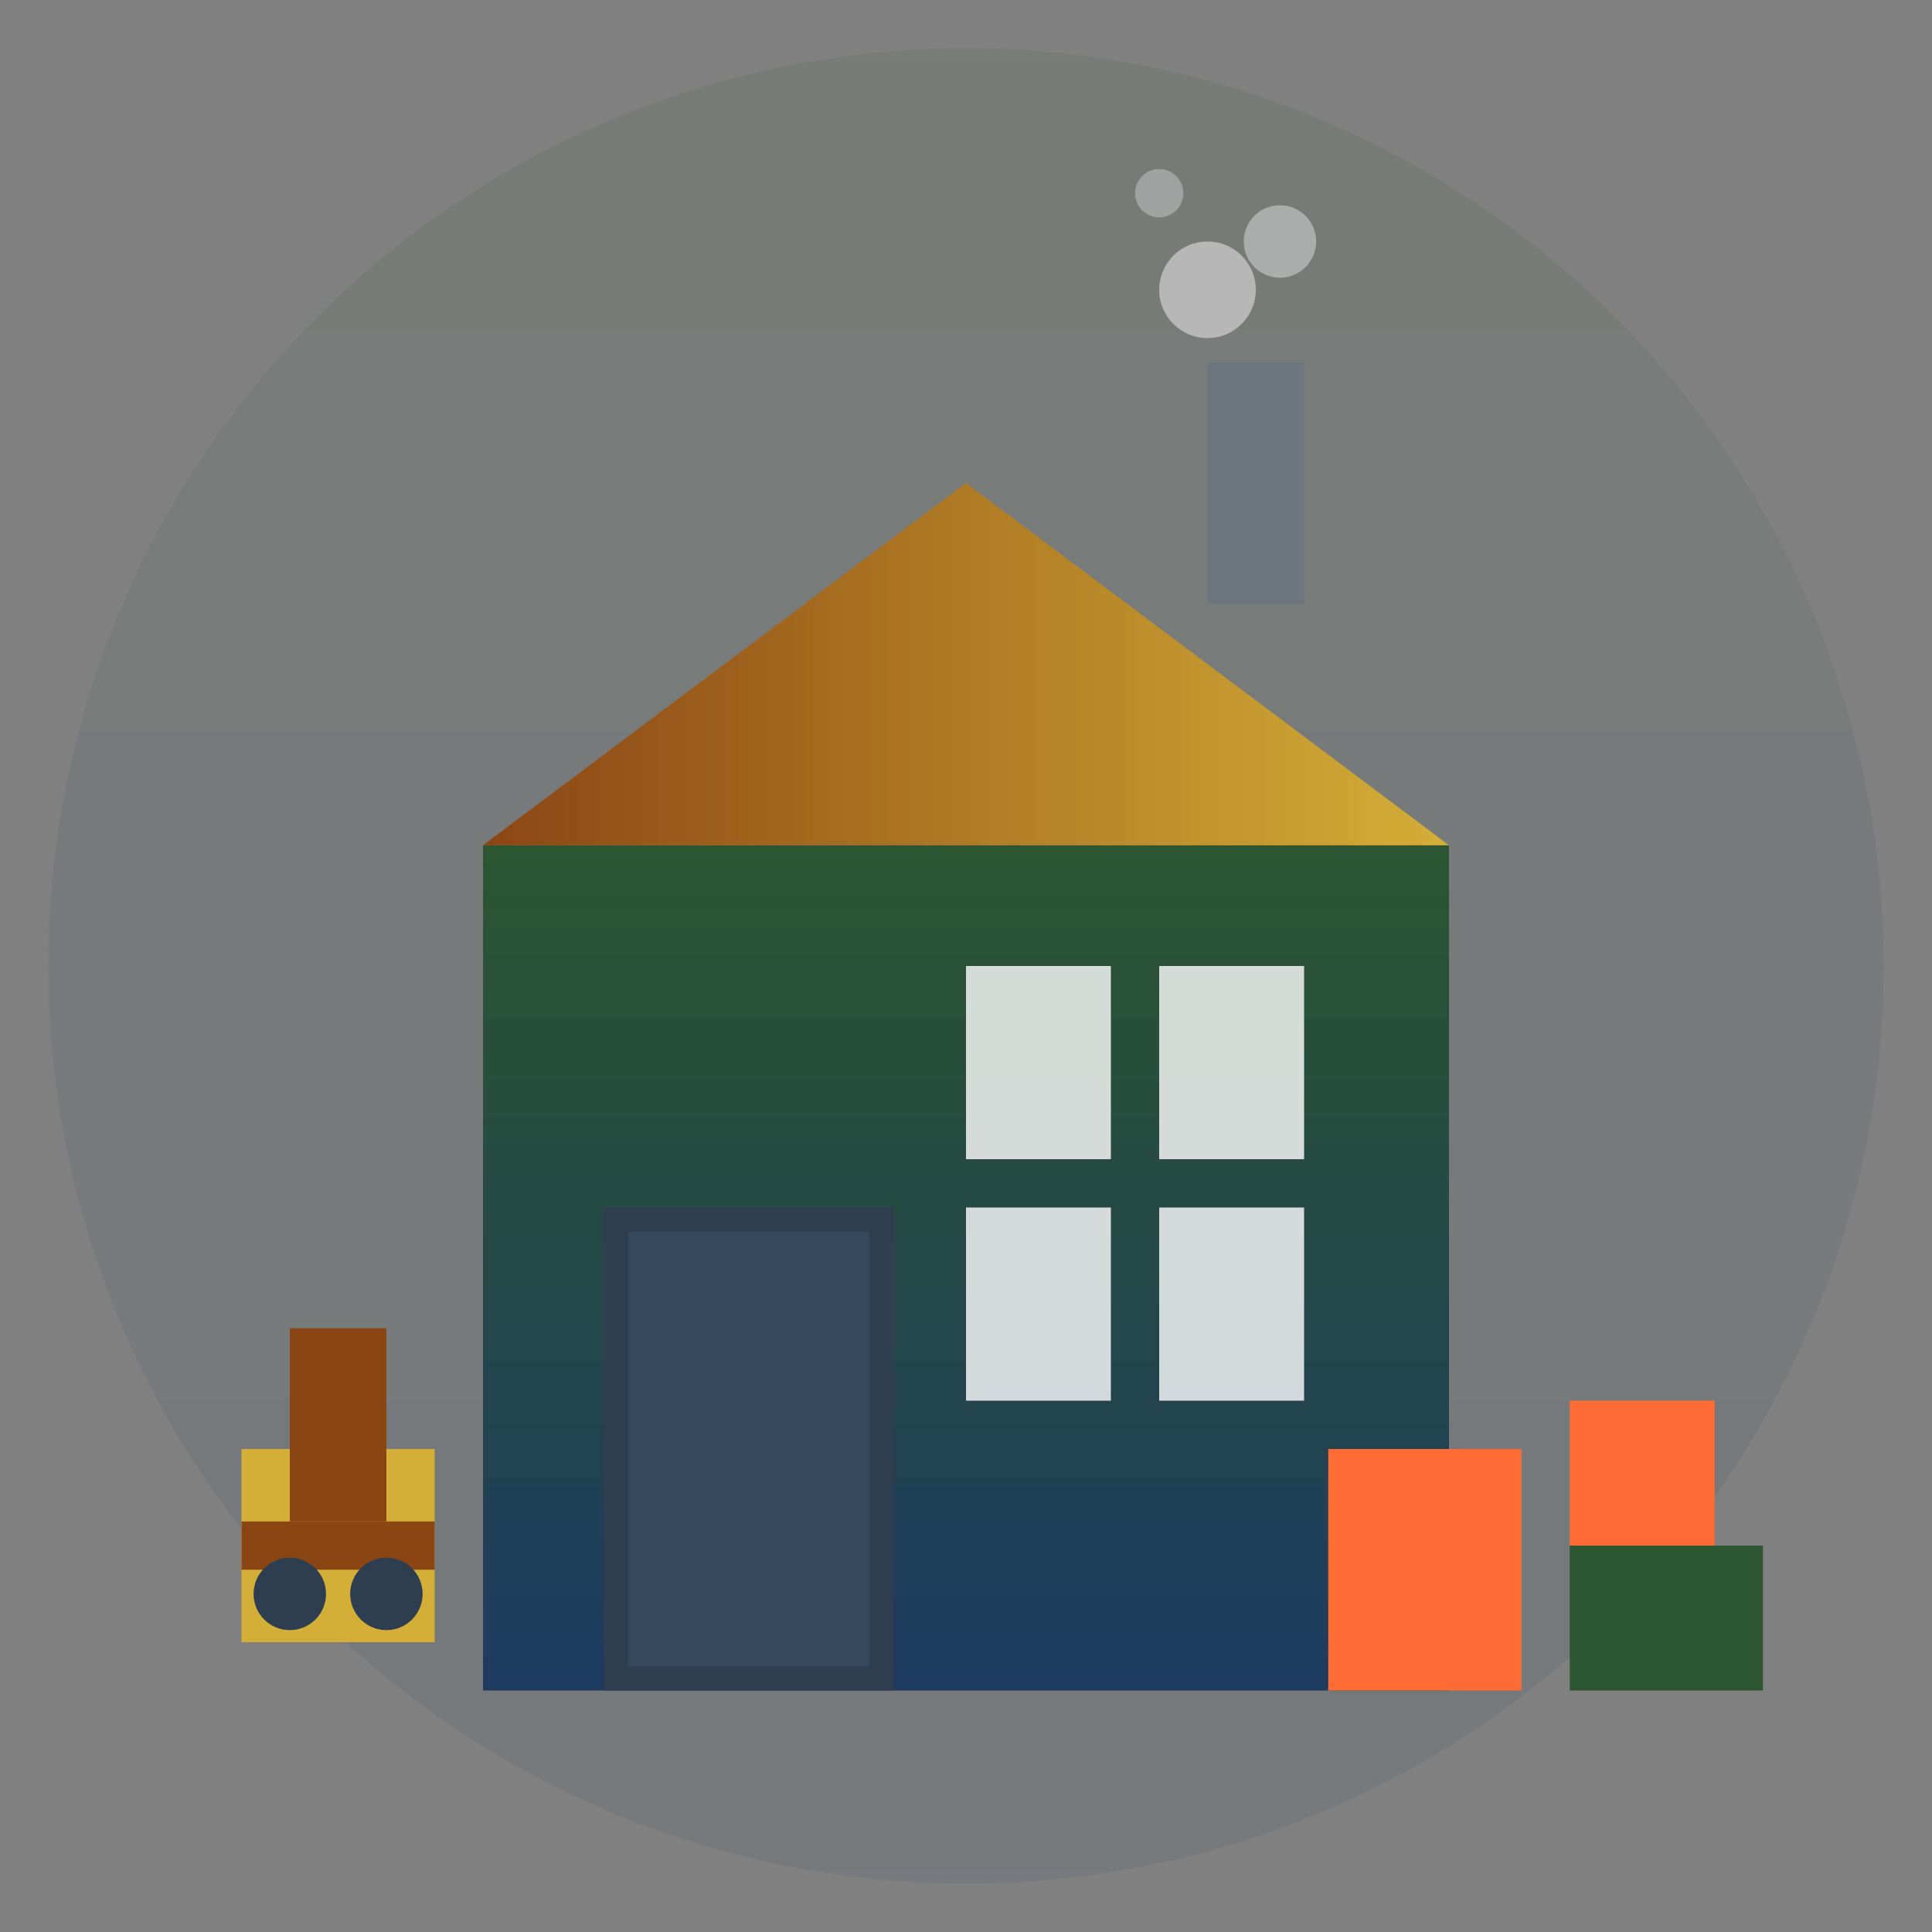 <svg width="80" height="80" viewBox="0 0 80 80" fill="none" xmlns="http://www.w3.org/2000/svg">
  <rect x="0" y="0" width="80" height="80" fill="#808080" stroke="none"/>
  <defs>
    <linearGradient id="warehouseGradient" x1="0%" y1="0%" x2="0%" y2="100%">
      <stop offset="0%" style="stop-color:#2c5530;stop-opacity:1" />
      <stop offset="100%" style="stop-color:#1e3a5f;stop-opacity:1" />
    </linearGradient>
    <linearGradient id="roofGradient" x1="0%" y1="0%" x2="100%" y2="0%">
      <stop offset="0%" style="stop-color:#8b4513;stop-opacity:1" />
      <stop offset="100%" style="stop-color:#d4af37;stop-opacity:1" />
    </linearGradient>
  </defs>
  
  <!-- Background circle -->
  <circle cx="40" cy="40" r="38" fill="url(#warehouseGradient)" opacity="0.1"/>
  
  <!-- Main warehouse building -->
  <rect x="20" y="35" width="40" height="35" fill="url(#warehouseGradient)"/>
  
  <!-- Roof -->
  <polygon points="20,35 40,20 60,35" fill="url(#roofGradient)"/>
  
  <!-- Large door -->
  <rect x="25" y="50" width="12" height="20" fill="#2c3e50"/>
  <rect x="26" y="51" width="10" height="18" fill="#34495e"/>
  
  <!-- Windows -->
  <rect x="40" y="40" width="6" height="8" fill="#ffffff" opacity="0.8"/>
  <rect x="48" y="40" width="6" height="8" fill="#ffffff" opacity="0.8"/>
  <rect x="40" y="50" width="6" height="8" fill="#ffffff" opacity="0.8"/>
  <rect x="48" y="50" width="6" height="8" fill="#ffffff" opacity="0.8"/>
  
  <!-- Loading dock -->
  <rect x="55" y="60" width="8" height="10" fill="#ff6b35"/>
  
  <!-- Boxes/cargo -->
  <rect x="10" y="60" width="8" height="8" fill="#d4af37"/>
  <rect x="65" y="58" width="6" height="6" fill="#ff6b35"/>
  <rect x="65" y="64" width="8" height="6" fill="#2c5530"/>
  
  <!-- Forklift -->
  <rect x="12" y="55" width="4" height="8" fill="#8b4513"/>
  <rect x="10" y="63" width="8" height="2" fill="#8b4513"/>
  <circle cx="12" cy="66" r="1.5" fill="#2c3e50"/>
  <circle cx="16" cy="66" r="1.5" fill="#2c3e50"/>
  
  <!-- Chimney -->
  <rect x="50" y="15" width="4" height="10" fill="#6c757d"/>
  
  <!-- Smoke -->
  <circle cx="50" cy="12" r="2" fill="#e0e0e0" opacity="0.6"/>
  <circle cx="53" cy="10" r="1.5" fill="#e0e0e0" opacity="0.5"/>
  <circle cx="48" cy="8" r="1" fill="#e0e0e0" opacity="0.4"/>
</svg>
